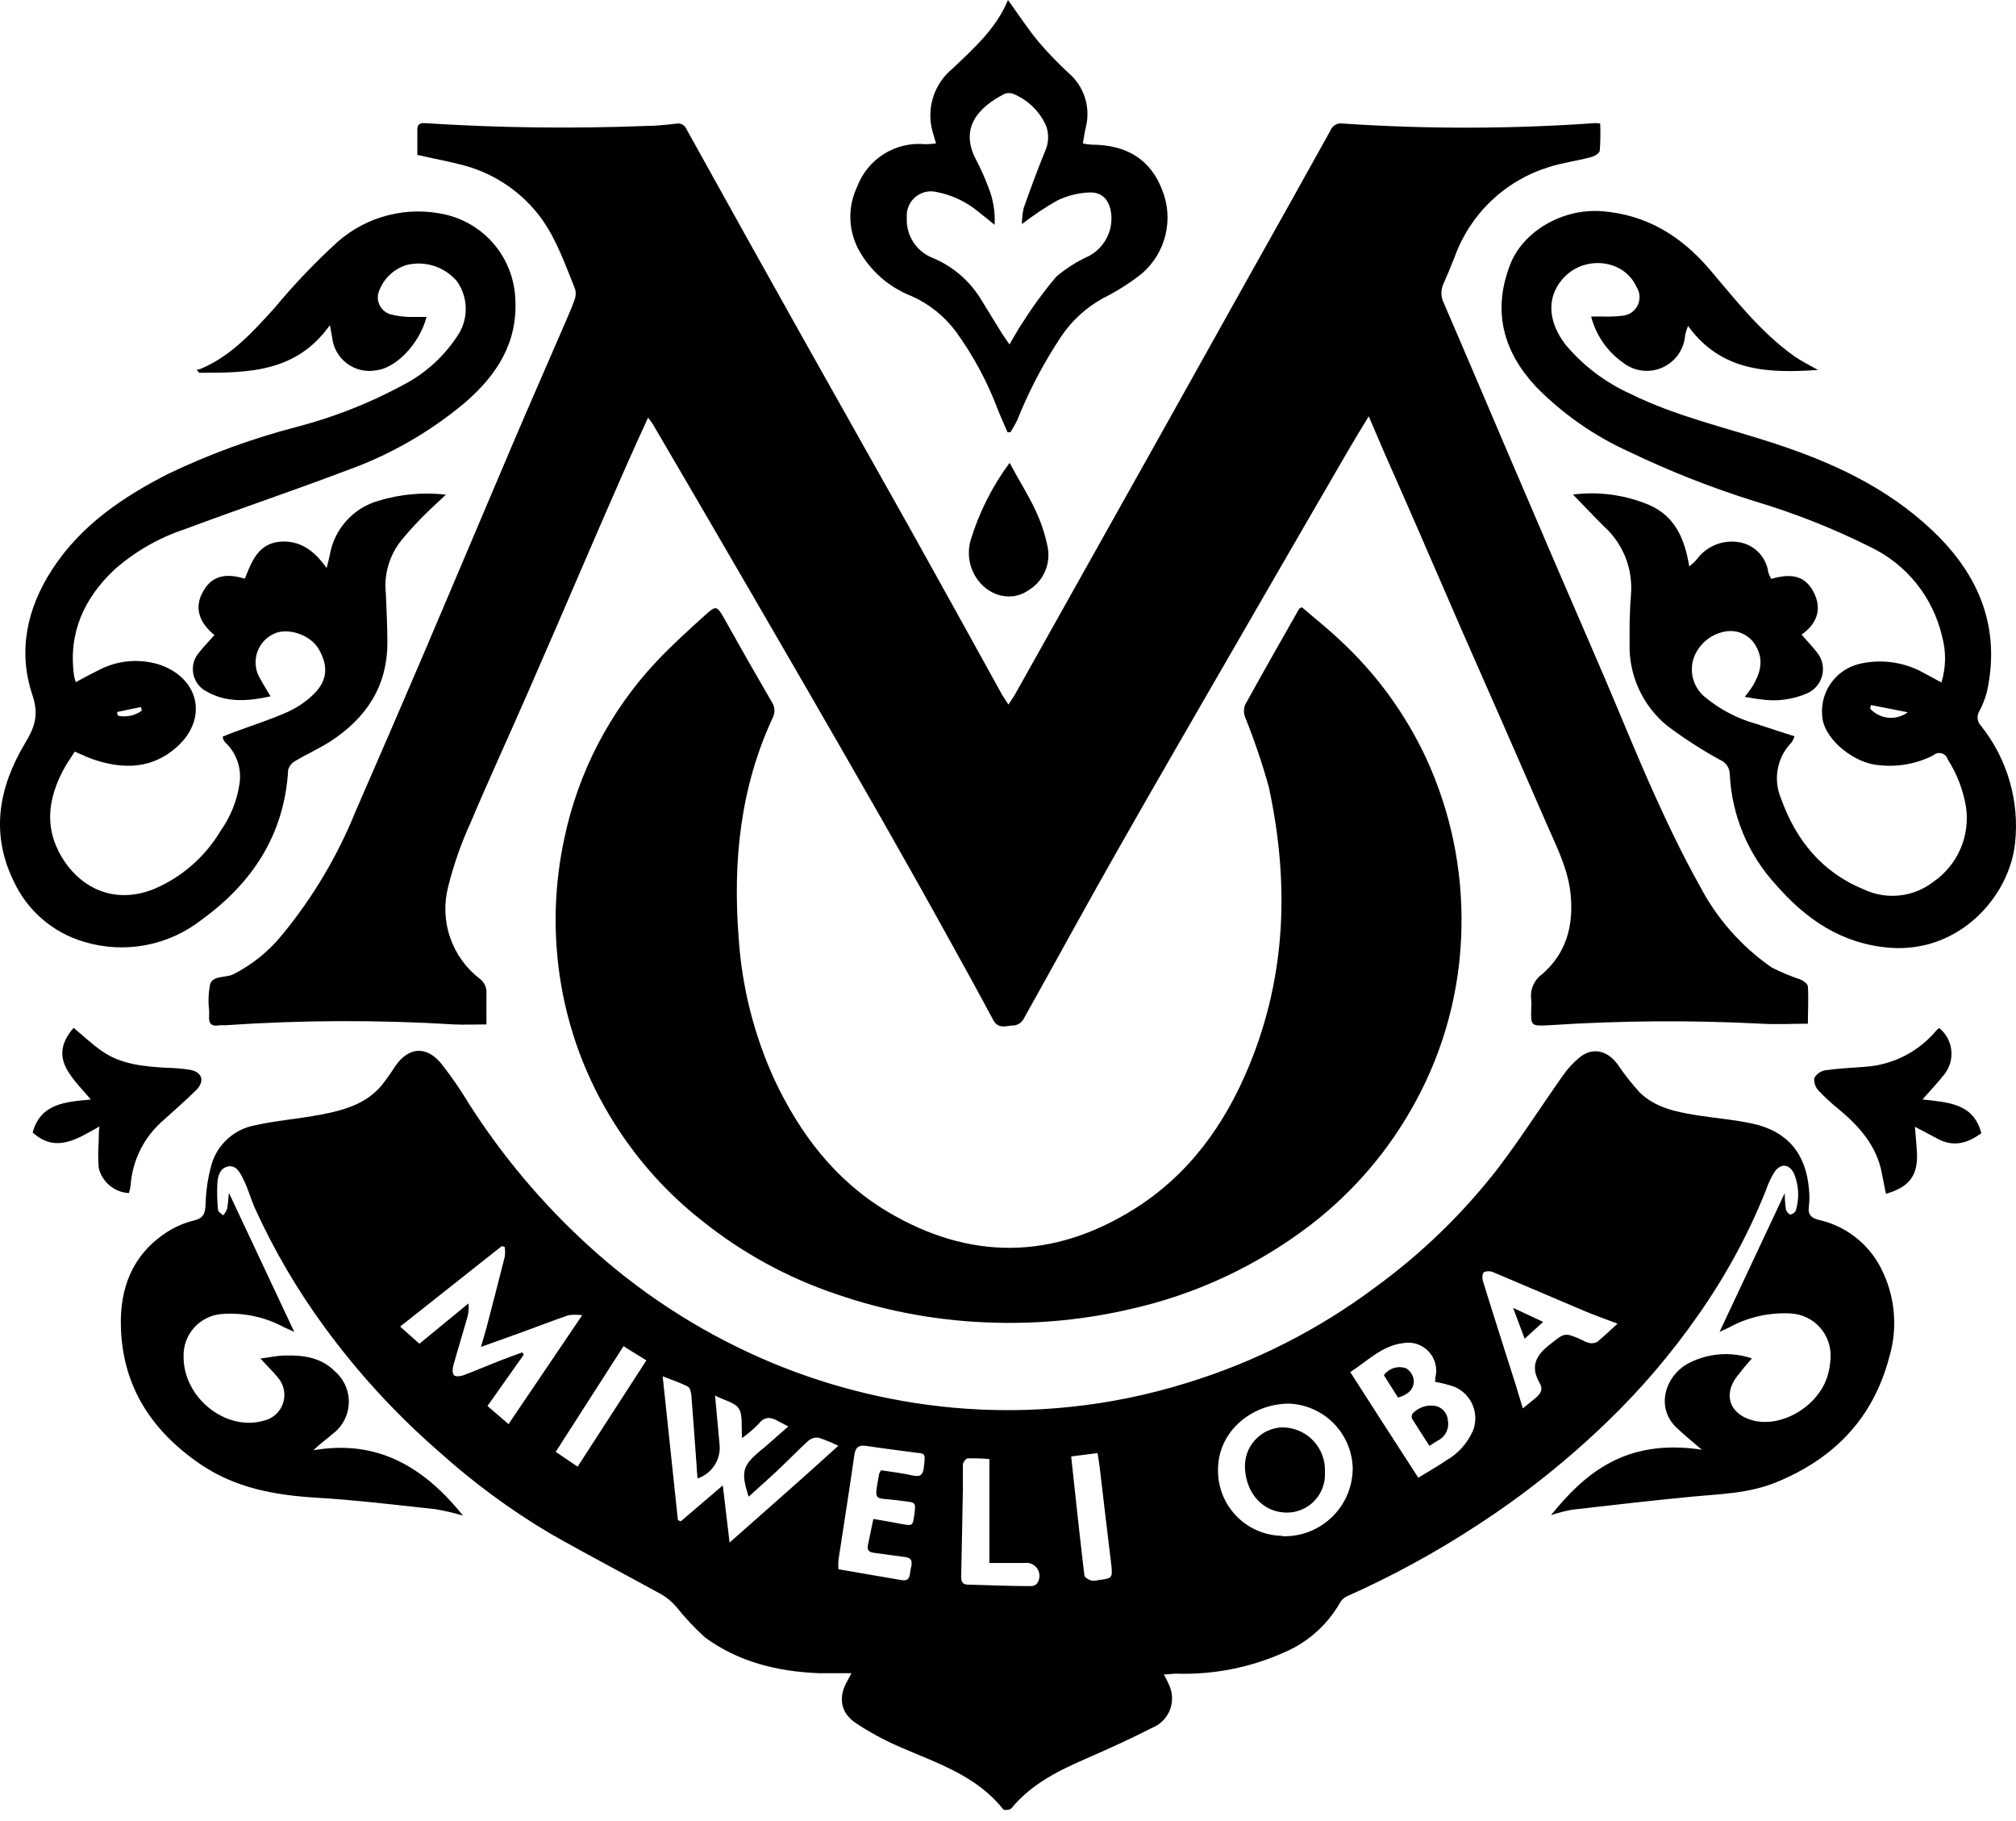 <svg width="124" height="112" fill="none" xmlns="http://www.w3.org/2000/svg"><path d="M25.669 9.525C25.669 9.011 25.669 8.496 25.669 7.976C25.669 7.614 25.858 7.554 26.167 7.576C30.654 7.864 35.153 7.921 39.645 7.749C40.295 7.749 40.945 7.679 41.589 7.608C41.711 7.579 41.84 7.594 41.952 7.649C42.065 7.705 42.155 7.797 42.206 7.911C44.557 12.153 46.914 16.384 49.279 20.604C51.477 24.53 53.697 28.445 55.896 32.371C57.812 35.808 59.72 39.25 61.619 42.698C61.722 42.882 61.852 43.055 62.025 43.331C62.193 43.071 62.329 42.892 62.437 42.698L71.356 26.783C73.11 23.653 74.861 20.519 76.608 17.382C78.352 14.269 80.101 11.155 81.828 8.036C81.884 7.887 81.989 7.762 82.126 7.682C82.263 7.602 82.424 7.572 82.581 7.597C87.756 7.946 92.948 7.937 98.122 7.57C98.224 7.573 98.325 7.584 98.425 7.603C98.449 8.153 98.44 8.705 98.398 9.254C98.398 9.417 98.079 9.612 97.857 9.666C96.979 9.899 96.07 10.012 95.209 10.294C93.892 10.71 92.688 11.424 91.693 12.381C90.697 13.338 89.936 14.512 89.469 15.812C89.258 16.354 89.03 16.895 88.792 17.436C88.704 17.62 88.658 17.821 88.658 18.024C88.658 18.227 88.704 18.428 88.792 18.611C90.016 21.433 91.212 24.265 92.42 27.091C93.503 29.619 94.586 32.145 95.669 34.672C96.687 37.033 97.716 39.394 98.728 41.761C99.741 44.127 100.732 46.602 101.815 48.984C102.649 50.831 103.537 52.672 104.523 54.437C105.571 56.466 107.101 58.207 108.979 59.506C109.553 59.795 110.146 60.043 110.755 60.248C110.939 60.329 111.194 60.518 111.199 60.67C111.248 61.444 111.199 62.219 111.199 62.961C110.235 62.961 109.288 63.015 108.351 62.961C104.008 62.737 99.656 62.767 95.317 63.053C94.147 63.112 94.147 63.123 94.185 61.937C94.199 61.786 94.199 61.634 94.185 61.482C94.141 61.187 94.18 60.885 94.296 60.61C94.413 60.334 94.603 60.097 94.846 59.923C96.346 58.629 96.795 56.923 96.606 55.001C96.454 53.479 95.777 52.141 95.176 50.777C94.196 48.535 93.227 46.293 92.241 44.057C91.499 42.351 90.736 40.656 89.994 38.95C89.025 36.73 88.066 34.505 87.097 32.279C86.442 30.774 85.776 29.274 85.115 27.768L84.189 25.602C83.751 26.333 83.388 26.913 83.046 27.498C80.88 31.223 78.724 34.949 76.576 38.674C73.949 43.228 71.307 47.771 68.713 52.342C66.758 55.78 64.868 59.262 62.935 62.712C62.872 62.81 62.788 62.893 62.689 62.955C62.589 63.017 62.477 63.056 62.361 63.069C61.928 63.069 61.413 63.334 61.094 62.739C60.206 61.076 59.302 59.43 58.386 57.784C57.044 55.351 55.683 52.925 54.304 50.506C52.654 47.618 50.993 44.73 49.322 41.842C47.264 38.286 45.199 34.73 43.127 31.174L40.149 26.079C40.084 25.976 40.002 25.878 39.862 25.684C39.369 26.767 38.914 27.752 38.475 28.754C37.587 30.772 36.708 32.794 35.838 34.819C34.674 37.526 33.521 40.185 32.351 42.86C31.225 45.438 30.044 47.993 28.951 50.582C28.367 51.858 27.903 53.184 27.564 54.546C27.299 55.572 27.34 56.654 27.684 57.657C28.028 58.66 28.658 59.54 29.497 60.188C29.643 60.294 29.759 60.436 29.833 60.6C29.907 60.765 29.937 60.946 29.92 61.125C29.92 61.748 29.92 62.37 29.92 63.004C29.189 63.004 28.544 63.036 27.905 63.004C23.216 62.718 18.513 62.736 13.826 63.058C13.718 63.05 13.61 63.05 13.501 63.058C13.014 63.156 12.814 62.95 12.862 62.468C12.862 62.359 12.862 62.251 12.862 62.143C12.798 61.601 12.82 61.053 12.927 60.518C13.133 59.977 13.859 60.15 14.325 59.934C15.508 59.34 16.55 58.498 17.379 57.464C19.255 55.181 20.773 52.624 21.878 49.883C23.297 46.634 24.701 43.385 26.091 40.136C27.824 36.075 29.53 32.014 31.263 27.947C32.411 25.239 33.58 22.586 34.739 19.906C34.945 19.429 35.156 18.958 35.329 18.471C35.419 18.255 35.436 18.015 35.378 17.788C34.777 16.31 34.263 14.794 33.315 13.456C32.146 11.853 30.465 10.695 28.55 10.175C27.618 9.926 26.671 9.758 25.669 9.525Z" fill="black"/><path d="M115.677 77.96C115.296 77.225 114.759 76.583 114.105 76.077C113.45 75.571 112.693 75.214 111.886 75.03C111.42 74.916 111.182 74.722 111.263 74.191C111.303 73.831 111.303 73.468 111.263 73.108C111.074 70.942 109.931 69.577 107.819 69.112C106.639 68.852 105.426 68.765 104.235 68.57C103.043 68.375 101.782 68.099 100.861 67.195C100.365 66.654 99.911 66.076 99.502 65.467C98.841 64.568 97.91 64.384 97.098 65.083C96.725 65.4 96.396 65.764 96.118 66.166C94.785 68.056 93.54 70.01 92.143 71.846C89.995 74.618 87.466 77.074 84.632 79.14C81.131 81.765 77.201 83.764 73.017 85.048C68.344 86.506 63.428 87.023 58.553 86.57C54.477 86.189 50.489 85.152 46.743 83.499C42.864 81.785 39.29 79.45 36.162 76.584C33.353 74.019 30.893 71.095 28.847 67.888C28.323 67.016 27.745 66.178 27.114 65.381C26.193 64.298 25.121 64.406 24.32 65.559C24.053 65.978 23.766 66.383 23.459 66.772C22.484 67.92 21.119 68.288 19.728 68.554C18.336 68.819 16.977 68.917 15.629 69.22C15.006 69.344 14.431 69.639 13.966 70.071C13.502 70.503 13.166 71.056 12.997 71.668C12.782 72.457 12.664 73.27 12.645 74.088C12.618 74.629 12.52 74.927 11.914 75.068C11.304 75.218 10.725 75.473 10.203 75.821C8.134 77.196 7.36 79.232 7.436 81.631C7.544 85.297 9.342 88.01 12.309 90.041C14.475 91.524 16.928 91.963 19.5 92.115C21.932 92.261 24.374 92.559 26.784 92.819C27.356 92.917 27.922 93.049 28.479 93.214C26.058 90.198 23.183 88.514 19.273 89.196C19.684 88.795 20.091 88.514 20.459 88.189C20.757 87.968 21.001 87.683 21.173 87.354C21.346 87.026 21.442 86.663 21.454 86.292C21.467 85.922 21.395 85.553 21.245 85.214C21.096 84.875 20.871 84.574 20.589 84.333C19.744 83.483 18.65 83.337 17.529 83.369C17.058 83.369 16.593 83.483 16.018 83.553C16.452 84.03 16.798 84.36 17.102 84.734C17.285 84.948 17.41 85.207 17.463 85.485C17.517 85.762 17.497 86.049 17.405 86.316C17.314 86.584 17.155 86.822 16.943 87.009C16.731 87.196 16.474 87.325 16.197 87.382C13.934 88.032 11.291 86.017 11.291 83.445C11.268 82.787 11.502 82.144 11.942 81.654C12.382 81.163 12.995 80.862 13.652 80.814C14.966 80.714 16.281 80.992 17.443 81.615L18.098 81.913L14.08 73.362C14.042 73.698 14.031 74.034 13.966 74.353C13.911 74.499 13.828 74.634 13.723 74.749C13.614 74.64 13.419 74.537 13.409 74.418C13.355 73.864 13.343 73.307 13.371 72.751C13.403 72.323 13.533 71.835 14.037 71.738C14.54 71.64 14.795 72.166 14.979 72.556C15.255 73.097 15.423 73.731 15.677 74.305C16.861 76.908 18.313 79.382 20.009 81.685C22.046 84.463 24.385 87.006 26.984 89.266C29.087 91.164 31.373 92.849 33.807 94.297C36.092 95.602 38.431 96.815 40.733 98.087C41.053 98.285 41.341 98.53 41.588 98.813C42.128 99.489 42.72 100.121 43.359 100.703C45.428 102.224 47.832 102.804 50.366 102.907C50.994 102.907 51.628 102.907 52.37 102.907L52.131 103.356C51.547 104.353 51.676 105.327 52.635 105.972C53.492 106.541 54.398 107.032 55.342 107.439C57.633 108.441 60.059 109.199 61.705 111.278C61.765 111.354 62.133 111.316 62.214 111.213C63.481 109.665 65.214 108.852 66.99 108.078C68.295 107.51 69.589 106.919 70.856 106.27C71.327 106.084 71.707 105.723 71.917 105.262C72.126 104.801 72.148 104.277 71.977 103.8C71.866 103.518 71.734 103.245 71.582 102.983C71.874 102.983 72.124 102.934 72.329 102.934C74.628 103.011 76.914 102.561 79.011 101.618C80.454 100.998 81.654 99.924 82.428 98.558C82.525 98.394 82.668 98.262 82.84 98.18C85.623 96.943 88.301 95.483 90.849 93.815C93.715 91.955 96.395 89.822 98.852 87.447C100.924 85.452 102.795 83.259 104.44 80.9C106.123 78.512 107.522 75.938 108.61 73.227C108.744 72.821 108.926 72.432 109.151 72.068C109.541 71.527 110.061 71.581 110.354 72.193C110.64 72.901 110.68 73.685 110.467 74.418C110.441 74.49 110.396 74.553 110.337 74.602C110.278 74.65 110.207 74.682 110.132 74.695C110.023 74.695 109.866 74.494 109.845 74.364C109.8 74.039 109.777 73.712 109.774 73.384C108.415 76.27 107.099 79.075 105.767 81.913C105.967 81.821 106.157 81.74 106.341 81.647C107.499 81.01 108.812 80.71 110.132 80.781C110.471 80.797 110.804 80.88 111.112 81.024C111.419 81.169 111.696 81.373 111.924 81.624C112.153 81.876 112.33 82.17 112.445 82.49C112.56 82.81 112.611 83.149 112.595 83.489C112.583 83.791 112.542 84.093 112.471 84.387C112.032 86.386 109.617 87.891 107.738 87.339C106.368 86.938 105.978 85.747 106.856 84.631C107.126 84.279 107.397 83.949 107.754 83.548C107.099 83.324 106.403 83.24 105.713 83.301C105.023 83.363 104.353 83.569 103.747 83.906C102.421 84.68 101.814 86.581 103.135 87.82C103.628 88.286 104.159 88.714 104.679 89.163C99.913 88.432 97.406 90.712 95.397 93.187C95.81 93.049 96.232 92.939 96.659 92.856C99.123 92.57 101.592 92.288 104.056 92.05C105.794 91.882 107.532 91.86 109.206 91.183C112.796 89.732 115.211 87.236 116.202 83.478C116.75 81.64 116.561 79.661 115.677 77.96ZM31.278 87.588L29.984 86.472C30.758 85.389 31.484 84.344 32.215 83.315L32.123 83.174C31.635 83.353 31.148 83.532 30.672 83.716C29.946 84.003 29.231 84.312 28.506 84.582C28.327 84.647 28.034 84.685 27.926 84.582C27.818 84.48 27.829 84.192 27.877 84.008C28.148 83.028 28.451 82.059 28.728 81.079C28.822 80.784 28.851 80.471 28.814 80.164L25.798 82.644L24.612 81.588L30.866 76.638L31.045 76.693C31.072 76.894 31.072 77.098 31.045 77.299C30.682 78.745 30.309 80.185 29.93 81.631C29.838 81.978 29.729 82.324 29.583 82.839C30.515 82.503 31.311 82.227 32.106 81.934C33.06 81.588 34.007 81.22 34.966 80.889C35.246 80.852 35.53 80.852 35.81 80.889L31.278 87.588ZM35.529 90.203L34.181 89.293L38.35 82.795L39.758 83.667L35.529 90.203ZM44.875 94.871C44.729 93.653 44.604 92.591 44.458 91.357L41.881 93.561L41.697 93.501C41.388 90.593 41.079 87.685 40.76 84.647C41.301 84.864 41.843 85.037 42.314 85.281C42.444 85.351 42.509 85.649 42.525 85.822C42.644 87.328 42.752 88.839 42.861 90.349C42.861 90.539 42.893 90.728 42.91 90.929C43.318 90.79 43.671 90.524 43.916 90.169C44.161 89.814 44.285 89.389 44.269 88.958C44.177 87.978 44.085 86.992 43.982 85.828C44.523 86.12 45.206 86.25 45.449 86.64C45.693 87.03 45.59 87.723 45.644 88.443C46.01 88.185 46.35 87.893 46.662 87.571C47.047 87.084 47.437 87.149 47.891 87.42C48.054 87.517 48.233 87.593 48.492 87.728L47.052 88.99C46.955 89.077 46.852 89.153 46.749 89.239C45.666 90.149 45.557 90.534 46.05 92.05C46.7 91.459 47.339 90.896 47.956 90.311C48.574 89.727 49.12 89.153 49.727 88.606C49.812 88.534 49.91 88.481 50.016 88.449C50.123 88.417 50.234 88.408 50.344 88.422C50.762 88.558 51.169 88.725 51.563 88.92C49.326 90.956 47.171 92.84 44.875 94.871ZM56.821 90.263C56.761 90.804 56.523 90.831 56.079 90.734C55.456 90.593 54.812 90.523 54.194 90.425C54.146 90.492 54.106 90.565 54.075 90.642C53.756 92.418 53.745 92.088 55.158 92.266L55.608 92.326C56.333 92.412 56.333 92.407 56.241 93.127C56.149 93.847 56.128 93.858 55.445 93.728C54.904 93.62 54.362 93.528 53.718 93.42C53.593 94.015 53.496 94.503 53.382 95.044C53.312 95.369 53.485 95.466 53.761 95.504L55.684 95.764C56.193 95.829 56.084 96.203 56.014 96.506C55.944 96.809 56.014 97.275 55.472 97.183C54.178 96.966 52.889 96.739 51.568 96.512C51.557 96.331 51.557 96.15 51.568 95.97C51.893 93.804 52.245 91.638 52.548 89.499C52.619 88.985 52.83 88.86 53.312 88.931C54.313 89.088 55.321 89.201 56.322 89.342C56.945 89.396 56.918 89.413 56.821 90.263ZM63.79 97.383C63.744 97.436 63.688 97.479 63.624 97.508C63.561 97.537 63.492 97.552 63.422 97.551C62.133 97.551 60.839 97.492 59.544 97.459C59.106 97.459 59.111 97.145 59.122 96.82C59.16 95.055 59.198 93.284 59.225 91.514C59.225 91.037 59.225 90.561 59.225 90.089C59.225 89.943 59.409 89.7 59.523 89.694C59.967 89.684 60.412 89.699 60.855 89.737V96.127H63.021C63.176 96.105 63.334 96.128 63.476 96.195C63.618 96.261 63.737 96.368 63.819 96.502C63.901 96.636 63.942 96.79 63.937 96.947C63.931 97.104 63.88 97.255 63.79 97.383ZM67.635 97.167C67.469 97.213 67.296 97.227 67.126 97.21C66.958 97.162 66.709 97.015 66.698 96.885C66.411 94.486 66.156 92.088 65.885 89.575L67.51 89.369C67.559 89.71 67.607 89.976 67.64 90.246C67.878 92.261 68.111 94.275 68.36 96.29C68.43 97.031 68.398 97.086 67.635 97.167ZM78.865 94.459C77.817 94.444 76.816 94.018 76.078 93.273C75.34 92.527 74.923 91.523 74.918 90.474C74.874 88.059 76.959 86.353 79.25 86.326C80.283 86.358 81.266 86.781 82 87.51C82.734 88.239 83.163 89.219 83.203 90.252C83.208 90.818 83.099 91.379 82.882 91.902C82.664 92.425 82.343 92.898 81.938 93.293C81.532 93.688 81.051 93.997 80.523 94.202C79.995 94.406 79.431 94.501 78.865 94.481V94.459ZM90.567 88.053C90.235 88.787 89.682 89.398 88.986 89.802C88.444 90.171 87.854 90.506 87.237 90.885C85.829 88.719 84.464 86.586 83.051 84.387C84.107 83.716 84.995 82.763 86.3 82.606C86.584 82.553 86.877 82.572 87.151 82.661C87.426 82.751 87.673 82.908 87.871 83.118C88.069 83.329 88.211 83.585 88.284 83.865C88.356 84.144 88.358 84.438 88.287 84.718C88.287 84.799 88.287 84.886 88.26 84.983C88.662 85.057 89.058 85.158 89.446 85.286C89.705 85.394 89.939 85.552 90.136 85.751C90.332 85.95 90.487 86.186 90.592 86.446C90.696 86.705 90.748 86.983 90.743 87.263C90.739 87.543 90.679 87.819 90.567 88.075V88.053ZM98.197 82.546C98.058 82.616 97.898 82.633 97.748 82.595C97.601 82.558 97.46 82.5 97.331 82.422C96.177 81.907 96.248 81.972 95.24 82.763C94.401 83.434 94.157 84.117 94.699 85.059C94.926 85.438 94.769 85.709 94.482 85.952C94.195 86.196 93.989 86.359 93.665 86.618C93.502 86.077 93.367 85.617 93.221 85.151C92.549 83.028 91.867 80.911 91.212 78.788C91.157 78.62 91.168 78.317 91.271 78.247C91.362 78.206 91.461 78.185 91.561 78.185C91.661 78.185 91.759 78.206 91.85 78.247C93.719 79.032 95.576 79.839 97.444 80.624C98.078 80.889 98.728 81.122 99.491 81.409C98.993 81.859 98.608 82.232 98.197 82.568V82.546Z" fill="black"/><path d="M80.078 37.348C80.836 38.003 81.648 38.642 82.396 39.351C84.63 41.41 86.44 43.886 87.724 46.64C89.232 49.915 89.973 53.491 89.89 57.096C89.821 60.836 88.848 64.504 87.052 67.785C85.458 70.724 83.264 73.296 80.614 75.334C77.306 77.866 73.484 79.643 69.416 80.538C66.739 81.151 63.995 81.424 61.25 81.35C57.898 81.277 54.579 80.682 51.411 79.585C48.436 78.579 45.66 77.062 43.207 75.101C41.109 73.457 39.306 71.468 37.873 69.221C36.064 66.406 34.884 63.235 34.413 59.923C34.017 57.15 34.116 54.328 34.706 51.589C35.558 47.496 37.526 43.718 40.391 40.672C41.355 39.654 42.4 38.707 43.44 37.77C44.046 37.228 44.111 37.283 44.523 37.998C45.48 39.716 46.453 41.425 47.442 43.126C47.549 43.27 47.614 43.443 47.629 43.622C47.644 43.802 47.609 43.982 47.528 44.144C45.53 48.443 45.07 52.981 45.433 57.681C45.631 60.691 46.374 63.639 47.626 66.383C49.191 69.724 51.367 72.589 54.562 74.505C59.631 77.532 64.748 77.5 69.762 74.359C73.12 72.253 75.334 69.177 76.829 65.549C79.136 59.966 79.298 54.221 78.042 48.4C77.635 46.943 77.148 45.51 76.585 44.106C76.49 43.862 76.49 43.591 76.585 43.347C77.668 41.376 78.784 39.422 79.894 37.467C79.905 37.423 79.953 37.407 80.078 37.348Z" fill="black"/><path d="M31.69 18.287C31.621 17.089 31.166 15.945 30.393 15.028C29.62 14.11 28.57 13.467 27.401 13.197C26.245 12.931 25.043 12.943 23.892 13.232C22.742 13.521 21.677 14.079 20.784 14.859C19.392 16.125 18.091 17.488 16.89 18.937C15.564 20.399 14.248 21.866 12.385 22.668C12.293 22.705 12.197 22.733 12.098 22.749L12.255 22.927C15.239 22.927 18.212 22.927 20.291 19.998L20.432 20.762C20.466 21.076 20.565 21.381 20.722 21.656C20.88 21.931 21.092 22.17 21.346 22.36C21.6 22.549 21.891 22.683 22.199 22.755C22.508 22.826 22.828 22.834 23.139 22.776C24.314 22.651 25.782 21.206 26.237 19.494C25.885 19.494 25.544 19.494 25.203 19.494C24.816 19.485 24.431 19.434 24.055 19.343C23.778 19.272 23.541 19.096 23.394 18.852C23.247 18.607 23.202 18.315 23.269 18.038C23.394 17.632 23.614 17.263 23.912 16.962C24.21 16.66 24.577 16.435 24.98 16.305C25.545 16.16 26.139 16.178 26.693 16.356C27.248 16.535 27.741 16.866 28.116 17.312C28.439 17.775 28.623 18.322 28.645 18.886C28.667 19.45 28.526 20.009 28.24 20.496C27.4 21.845 26.212 22.943 24.802 23.675C22.746 24.787 20.565 25.649 18.304 26.241C15.559 26.951 12.89 27.925 10.333 29.149C7.528 30.584 4.967 32.317 3.212 35.019C1.653 37.413 1.084 40.055 1.999 42.763C2.405 43.992 2.129 44.739 1.533 45.725C-0.059 48.389 -0.595 51.21 0.813 54.134C1.223 55.043 1.825 55.853 2.577 56.507C3.33 57.162 4.215 57.645 5.172 57.925C6.401 58.296 7.701 58.366 8.963 58.127C10.224 57.889 11.409 57.349 12.418 56.555C15.558 54.275 17.497 51.291 17.724 47.349C17.755 47.235 17.809 47.128 17.883 47.035C17.956 46.942 18.048 46.864 18.152 46.808C18.856 46.385 19.614 46.05 20.318 45.6C22.517 44.171 23.827 42.221 23.827 39.514C23.827 38.517 23.773 37.521 23.735 36.53C23.609 35.421 23.902 34.304 24.558 33.4C24.975 32.859 25.419 32.377 25.885 31.895C26.351 31.413 26.843 30.974 27.428 30.422C26.03 30.264 24.615 30.393 23.269 30.801C22.505 31.021 21.818 31.453 21.289 32.047C20.76 32.641 20.41 33.373 20.28 34.158C20.237 34.375 20.177 34.586 20.091 34.938C19.322 33.855 18.466 33.227 17.226 33.313C15.894 33.438 15.488 34.505 15.06 35.593C14.053 35.285 13.122 35.306 12.531 36.308C11.876 37.391 12.293 38.328 13.192 39.059C12.845 39.449 12.537 39.752 12.277 40.093C12.113 40.27 11.992 40.482 11.924 40.713C11.856 40.944 11.843 41.188 11.886 41.426C11.93 41.663 12.027 41.886 12.172 42.079C12.317 42.272 12.505 42.428 12.721 42.535C13.95 43.234 15.271 43.126 16.641 42.828C16.409 42.432 16.213 42.129 16.04 41.804C15.89 41.577 15.789 41.321 15.745 41.053C15.7 40.784 15.713 40.51 15.782 40.246C15.851 39.983 15.975 39.737 16.145 39.525C16.316 39.313 16.529 39.139 16.771 39.016C17.622 38.544 19.084 39.016 19.603 39.92C20.21 40.965 20.145 41.864 19.289 42.698C18.826 43.147 18.29 43.514 17.703 43.781C16.62 44.268 15.445 44.636 14.313 45.059C14.102 45.135 13.896 45.227 13.696 45.308C13.707 45.378 13.726 45.447 13.75 45.514C13.781 45.57 13.819 45.623 13.863 45.671C14.2 45.988 14.454 46.381 14.606 46.818C14.758 47.254 14.802 47.721 14.735 48.178C14.584 49.232 14.183 50.234 13.566 51.102C12.607 52.714 11.154 53.975 9.423 54.697C6.84 55.705 4.674 54.454 3.607 52.364C2.752 50.69 3.028 49.044 3.846 47.447C4.062 47.014 4.355 46.618 4.598 46.228C5.069 46.423 5.416 46.602 5.784 46.721C7.62 47.328 9.374 47.295 10.896 45.925C12.775 44.225 12.288 41.777 9.894 40.905C9.256 40.691 8.581 40.612 7.911 40.671C7.241 40.731 6.591 40.929 6.001 41.252C5.557 41.463 5.129 41.707 4.663 41.956C4.616 41.819 4.578 41.68 4.55 41.539C4.198 38.929 5.161 36.806 7.04 35.03C8.303 33.919 9.776 33.073 11.373 32.545C14.67 31.31 18.017 30.189 21.309 28.938C23.965 27.992 26.431 26.58 28.592 24.769C30.574 23.058 31.879 21.043 31.69 18.287ZM8.665 43.483L8.725 43.705C8.514 43.86 8.272 43.968 8.016 44.021C7.76 44.074 7.496 44.072 7.241 44.014C7.241 43.938 7.208 43.867 7.198 43.792L8.665 43.483Z" fill="black"/><path d="M121.839 44.63C121.729 44.513 121.66 44.364 121.642 44.205C121.625 44.045 121.66 43.885 121.742 43.747C121.945 43.366 122.103 42.963 122.213 42.545C123.079 38.581 121.709 35.332 118.872 32.641C116.034 29.95 112.633 28.406 109 27.226C106.087 26.278 103.076 25.601 100.303 24.231C98.759 23.538 97.392 22.505 96.302 21.21C95.219 19.807 95.116 18.323 96.091 17.181C97.39 15.659 99.881 15.914 100.661 17.652C100.771 17.822 100.834 18.019 100.844 18.221C100.853 18.424 100.809 18.625 100.716 18.805C100.622 18.985 100.483 19.137 100.311 19.245C100.14 19.354 99.943 19.415 99.74 19.423C99.354 19.467 98.965 19.482 98.576 19.466C98.37 19.466 98.159 19.466 97.867 19.466C98.163 20.612 98.855 21.615 99.822 22.298C100.159 22.565 100.562 22.735 100.989 22.79C101.416 22.844 101.849 22.782 102.243 22.608C102.636 22.435 102.975 22.158 103.223 21.807C103.471 21.455 103.619 21.043 103.65 20.614C103.691 20.419 103.751 20.229 103.829 20.045C105.892 22.899 108.821 22.953 111.821 22.753C111.28 22.45 110.738 22.184 110.267 21.838C108.247 20.376 106.731 18.416 105.134 16.542C103.379 14.501 101.262 13.201 98.527 12.99C96.112 12.806 93.654 14.224 92.869 16.32C91.786 19.157 92.468 21.643 94.493 23.803C96.129 25.464 98.056 26.809 100.179 27.773C102.705 28.988 105.316 30.016 107.993 30.848C110.415 31.573 112.771 32.507 115.032 33.637C116.131 34.161 117.098 34.925 117.862 35.872C118.626 36.82 119.167 37.927 119.446 39.112C119.711 40.05 119.699 41.044 119.413 41.976C119.045 41.781 118.731 41.597 118.411 41.435C117.2 40.73 115.765 40.511 114.399 40.823C113.651 40.993 112.997 41.444 112.571 42.081C112.145 42.718 111.98 43.495 112.108 44.251C112.325 45.545 114.074 46.958 115.579 47.061C116.727 47.189 117.886 46.978 118.915 46.455C118.983 46.392 119.066 46.348 119.157 46.326C119.247 46.305 119.341 46.307 119.43 46.333C119.519 46.358 119.6 46.406 119.666 46.472C119.731 46.538 119.778 46.62 119.803 46.709C120.363 47.585 120.742 48.565 120.918 49.59C121.056 50.474 120.941 51.38 120.586 52.202C120.232 53.023 119.652 53.729 118.915 54.236C118.318 54.698 117.606 54.987 116.856 55.071C116.107 55.155 115.348 55.031 114.664 54.712C112.076 53.667 110.457 51.669 109.542 49.097C109.299 48.521 109.233 47.885 109.351 47.271C109.47 46.657 109.768 46.092 110.208 45.648C110.281 45.536 110.338 45.413 110.375 45.285C109.563 45.025 108.805 44.781 108.047 44.527C106.897 44.212 105.827 43.659 104.906 42.902C104.553 42.626 104.293 42.248 104.16 41.819C104.028 41.39 104.029 40.931 104.164 40.503C104.317 40.062 104.589 39.671 104.951 39.375C105.312 39.078 105.748 38.888 106.211 38.825C106.569 38.778 106.932 38.841 107.253 39.006C107.574 39.17 107.838 39.428 108.009 39.745C108.507 40.612 108.269 41.419 107.798 42.198C107.673 42.41 107.511 42.594 107.321 42.859C107.711 42.919 107.982 42.983 108.258 43.005C109.247 43.165 110.26 43.035 111.177 42.632C111.404 42.528 111.605 42.373 111.762 42.179C111.92 41.986 112.031 41.758 112.087 41.514C112.142 41.271 112.141 41.018 112.083 40.775C112.024 40.532 111.911 40.306 111.751 40.114C111.48 39.756 111.161 39.442 110.814 39.031C111.816 38.316 112.097 37.379 111.502 36.323C110.906 35.267 109.948 35.321 108.94 35.603C108.873 35.479 108.815 35.351 108.767 35.218C108.71 34.762 108.51 34.335 108.194 34C107.879 33.665 107.465 33.44 107.013 33.356C106.51 33.261 105.991 33.313 105.517 33.505C105.042 33.697 104.633 34.021 104.338 34.439C104.201 34.58 104.056 34.714 103.904 34.839C103.617 33.128 103.033 31.747 101.419 31.049C99.945 30.433 98.336 30.215 96.751 30.415C97.444 31.125 98.029 31.753 98.641 32.359C99.223 32.88 99.677 33.528 99.969 34.253C100.26 34.978 100.38 35.761 100.32 36.54C100.238 37.531 100.222 38.532 100.233 39.529C100.199 40.497 100.389 41.461 100.787 42.344C101.185 43.228 101.781 44.008 102.529 44.624C103.56 45.402 104.646 46.104 105.778 46.725C105.955 46.795 106.109 46.915 106.218 47.071C106.328 47.227 106.39 47.412 106.395 47.602C106.511 50.136 107.516 52.548 109.233 54.415C111.074 56.532 113.272 58.043 116.186 58.286C120.518 58.644 123.588 55.129 123.94 51.88C124.228 49.281 123.472 46.673 121.839 44.63ZM115.032 43.595C115.032 43.514 115.059 43.438 115.076 43.362L117.339 43.807C116.997 44.061 116.573 44.18 116.148 44.141C115.724 44.102 115.328 43.908 115.038 43.595H115.032Z" fill="black"/><path d="M71.48 11.675C70.77 9.823 69.314 8.902 67.148 8.897C66.965 8.887 66.784 8.861 66.606 8.821C66.671 8.447 66.714 8.128 66.79 7.814C66.94 7.211 66.917 6.579 66.726 5.989C66.534 5.398 66.182 4.873 65.707 4.473C65.069 3.882 64.465 3.254 63.899 2.594C63.216 1.776 62.632 0.872 61.998 0C61.272 1.76 59.892 2.984 58.559 4.245C58.017 4.696 57.614 5.292 57.4 5.964C57.185 6.635 57.166 7.354 57.346 8.036C57.401 8.263 57.476 8.485 57.574 8.821C57.358 8.85 57.141 8.866 56.924 8.87C56.031 8.781 55.134 8.991 54.373 9.466C53.612 9.941 53.029 10.655 52.717 11.496C52.432 12.095 52.29 12.753 52.304 13.416C52.317 14.08 52.484 14.731 52.792 15.319C53.502 16.633 54.652 17.653 56.041 18.2C57.136 18.68 58.086 19.438 58.798 20.398C59.878 21.89 60.752 23.52 61.397 25.245C61.576 25.694 61.781 26.133 61.971 26.582H62.155C62.296 26.333 62.453 26.09 62.572 25.83C63.289 24.043 64.185 22.334 65.247 20.729C65.908 19.734 66.799 18.915 67.846 18.341C68.695 17.919 69.497 17.409 70.24 16.819C70.958 16.199 71.465 15.369 71.687 14.446C71.909 13.524 71.837 12.554 71.48 11.675ZM66.974 15.747C66.256 16.074 65.586 16.496 64.982 17.003C64.216 17.905 63.516 18.861 62.886 19.862C62.615 20.252 62.399 20.669 62.09 21.184C61.873 20.859 61.706 20.642 61.548 20.377L60.287 18.33C59.592 17.223 58.57 16.36 57.363 15.861C56.872 15.668 56.455 15.326 56.17 14.882C55.886 14.439 55.748 13.917 55.776 13.391C55.755 13.153 55.792 12.912 55.883 12.691C55.975 12.47 56.118 12.273 56.301 12.119C56.484 11.964 56.702 11.856 56.936 11.803C57.169 11.751 57.413 11.755 57.644 11.816C58.581 12.002 59.456 12.421 60.189 13.034C60.493 13.267 60.79 13.516 61.175 13.825C61.222 13.019 61.085 12.214 60.774 11.469C60.562 10.903 60.315 10.351 60.032 9.817C59.014 7.884 60.157 6.601 61.792 5.772C61.89 5.736 61.995 5.721 62.099 5.726C62.203 5.732 62.305 5.759 62.399 5.805C63.26 6.181 63.951 6.865 64.337 7.722C64.435 7.984 64.478 8.263 64.465 8.542C64.452 8.821 64.383 9.095 64.261 9.346C63.796 10.483 63.373 11.642 62.962 12.801C62.891 13.123 62.857 13.452 62.859 13.781C63.545 13.248 64.269 12.764 65.025 12.335C65.641 12.035 66.312 11.865 66.996 11.837C67.803 11.799 68.247 12.319 68.344 13.126C68.408 13.65 68.311 14.181 68.066 14.649C67.822 15.117 67.441 15.5 66.974 15.747Z" fill="black"/><path d="M121.866 69.692C121.048 70.303 120.16 70.58 119.159 70.027C118.747 69.8 118.33 69.589 117.783 69.302C117.832 69.914 117.881 70.385 117.908 70.877C117.978 72.291 117.447 73.006 116.002 73.422C115.92 73.006 115.828 72.594 115.753 72.177C115.444 70.504 114.404 69.318 113.153 68.267C112.698 67.903 112.268 67.508 111.865 67.087C111.765 66.983 111.69 66.86 111.643 66.724C111.596 66.588 111.579 66.444 111.594 66.302C111.665 66.176 111.763 66.069 111.881 65.986C111.999 65.904 112.134 65.849 112.276 65.825C113.088 65.706 113.901 65.674 114.729 65.609C115.579 65.551 116.408 65.32 117.165 64.929C117.922 64.539 118.591 63.998 119.132 63.34C119.177 63.297 119.228 63.261 119.283 63.231C119.492 63.402 119.665 63.612 119.791 63.85C119.918 64.088 119.997 64.349 120.023 64.617C120.048 64.885 120.021 65.156 119.941 65.414C119.862 65.671 119.732 65.91 119.559 66.118C119.186 66.589 118.769 67.027 118.249 67.618C119.819 67.802 121.384 67.845 121.866 69.692Z" fill="black"/><path d="M7.928 73.38C7.493 73.356 7.077 73.191 6.742 72.911C6.407 72.631 6.172 72.25 6.071 71.826C6.03 71.285 6.03 70.742 6.071 70.201C6.071 69.947 6.071 69.692 6.114 69.281C4.739 70.055 3.439 70.938 2.01 69.654C2.492 67.862 4.019 67.77 5.589 67.624C5.096 67.044 4.641 66.589 4.284 66.048C3.596 65.041 3.705 64.169 4.528 63.216C5.102 63.692 5.649 64.212 6.261 64.64C7.425 65.458 8.795 65.582 10.165 65.669C10.683 65.677 11.201 65.72 11.713 65.799C12.439 65.945 12.607 66.497 12.082 67.028C11.437 67.667 10.755 68.263 10.078 68.874C9.482 69.379 8.993 69.999 8.641 70.697C8.29 71.395 8.082 72.156 8.031 72.936C8.009 73.086 7.975 73.235 7.928 73.38Z" fill="black"/><path d="M62.1 28.467C62.642 29.49 63.237 30.411 63.687 31.38C64.03 32.102 64.283 32.864 64.439 33.649C64.541 34.166 64.478 34.701 64.261 35.181C64.044 35.66 63.682 36.06 63.226 36.324C62.051 37.12 60.465 36.546 59.837 35.149C59.569 34.551 59.519 33.879 59.696 33.248C60.215 31.528 61.029 29.91 62.1 28.467Z" fill="black"/><path d="M81.492 90.534C81.513 90.853 81.468 91.173 81.36 91.474C81.253 91.775 81.085 92.051 80.867 92.285C80.649 92.518 80.385 92.705 80.092 92.833C79.799 92.962 79.483 93.028 79.163 93.03C77.712 93.03 76.645 91.877 76.575 90.285C76.56 89.972 76.606 89.659 76.712 89.364C76.818 89.069 76.981 88.798 77.192 88.566C77.403 88.334 77.657 88.146 77.94 88.012C78.224 87.879 78.531 87.803 78.844 87.788C79.201 87.784 79.555 87.853 79.885 87.991C80.215 88.129 80.513 88.332 80.76 88.59C81.008 88.847 81.201 89.152 81.327 89.486C81.453 89.82 81.509 90.177 81.492 90.534Z" fill="black"/><path d="M87.924 88.926C87.551 88.347 87.188 87.794 86.841 87.231C86.825 87.174 86.824 87.114 86.837 87.056C86.85 86.999 86.878 86.945 86.917 86.901C87.101 86.718 87.328 86.584 87.576 86.51C87.825 86.436 88.088 86.425 88.341 86.478C88.54 86.533 88.715 86.649 88.844 86.809C88.972 86.97 89.046 87.167 89.056 87.372C89.102 87.619 89.064 87.874 88.95 88.097C88.835 88.32 88.65 88.5 88.423 88.607C88.266 88.693 88.141 88.791 87.924 88.926Z" fill="black"/><path d="M85.12 84.578C85.273 84.367 85.491 84.212 85.74 84.137C85.99 84.061 86.257 84.07 86.501 84.161C86.633 84.244 86.743 84.357 86.823 84.49C86.903 84.624 86.95 84.775 86.961 84.93C86.961 85.472 86.566 85.796 85.987 85.953L85.12 84.578Z" fill="black"/><path d="M94.916 81.301L93.779 82.336C93.54 81.691 93.335 81.15 93.069 80.44L94.916 81.301Z" fill="black"/></svg>